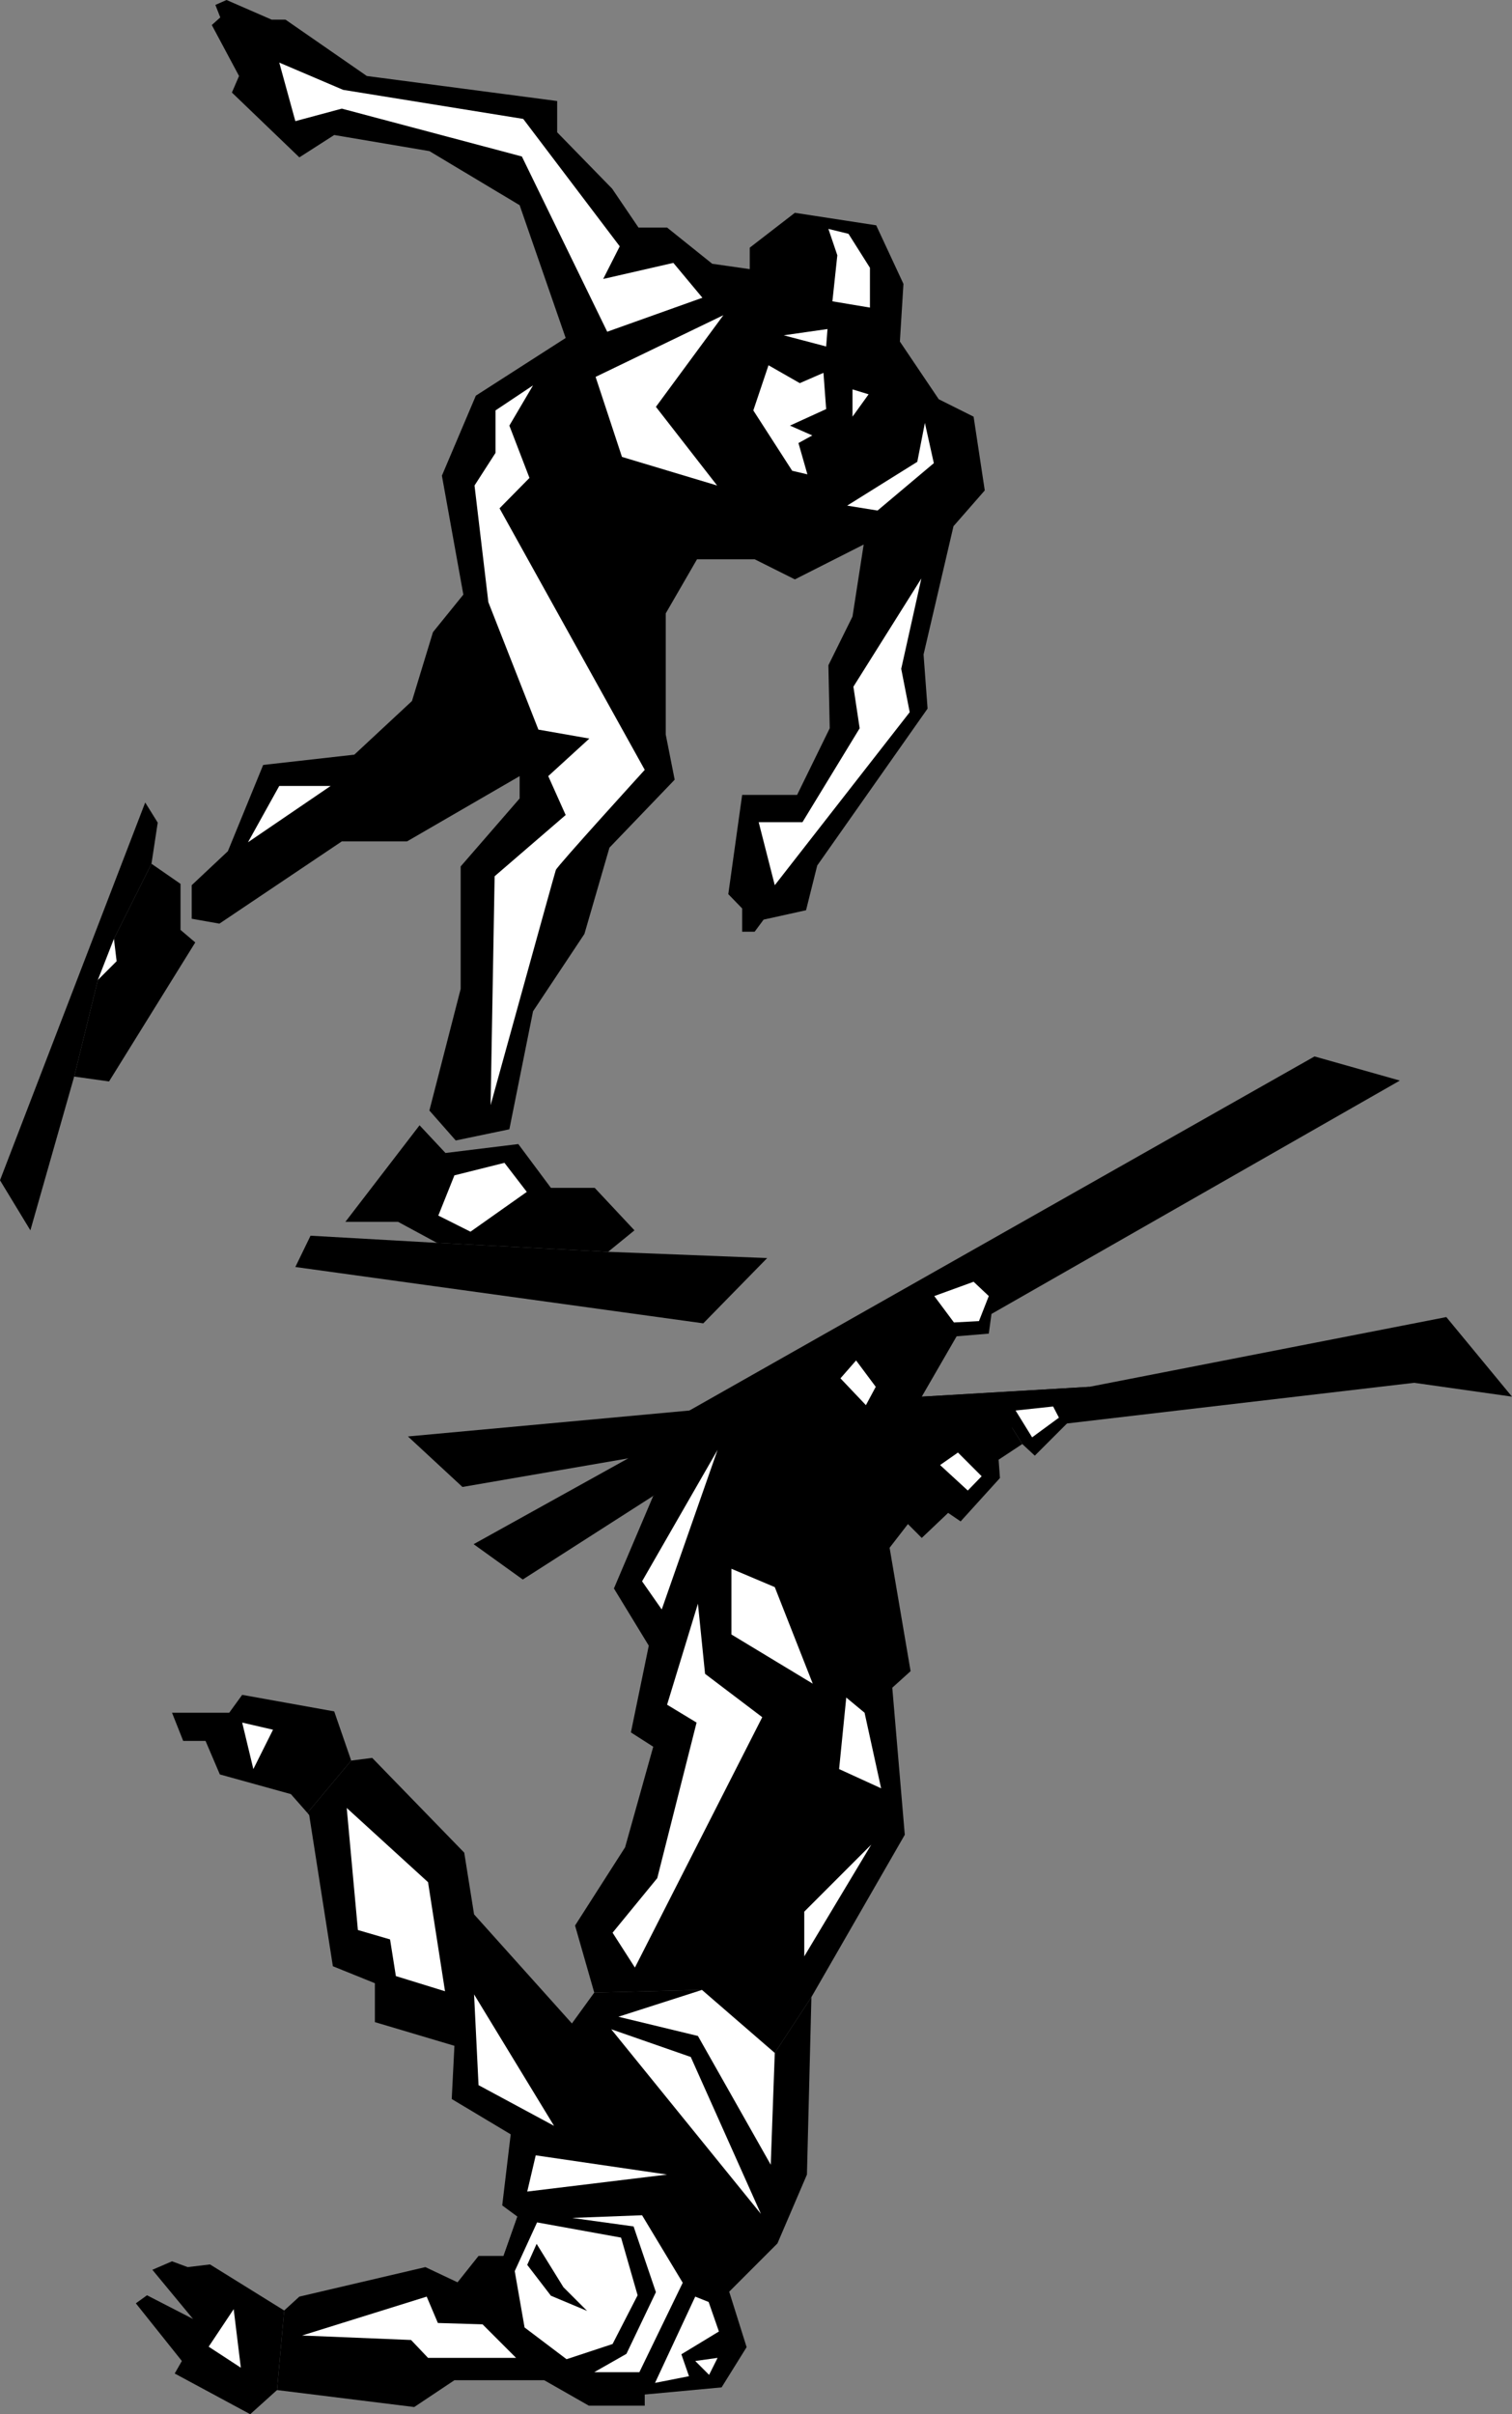 <svg xmlns="http://www.w3.org/2000/svg" width="338.402" height="540"><rect width="100%" height="100%" fill="#808080" stroke="none"/><path d="m214.102 298.898 7.199-.597.601-4.403 91.399-52.199-19.098-5.398L154.301 315.5l-13.7 10.7L106 345.397l11 7.903 29.203-18.703 67.899-35.7"/><path d="m238.8 318.398 77.7-9.097 21.902 3.097-14.699-17.8-79.902 15.601-37.5 2.2-52 3.101-63 5.8 12.199 11.298 37.102-6.399 98.199-7.8M181.602 446.7l-1 39.698L174 501.801l-10.797 10.797-41.402 19.8h-20.098l-9 6-30.703-3.8 1.602-17.797L67 513.699l28.203-6.601 7.2 3.402 4.699-5.902h5.601l3.098-8.797-3.399-2.5 1.899-15.903-13.2-7.898.602-11.902-17.8-5.297v-8.703L74.5 439.8 69.203 406l-.402-.5 9.8-11.7 4.7-.6 20.601 21.198 2.2 13.801L128 452.598l5-6.899 24.102-.601 16.3 14.101 8.2-12.5"/><path d="M163.203 512.598 167.102 525l-5.602 9-17.2 1.598v2.5h-12.5l-10-5.7-7.5-9.699-1.597-18.101 3.098-8.797 7.5-2.801 22.3-1.3 9.7 16.3 7.902 4.598M228.8 323l-5.3 3.5.3 4.098-8.8 9.703-2.797-1.903-5.902 5.602-3.098-3.102-4.101 5.301 4.699 27.602-4.098 3.699 2.797 32.898-20.898 36.301-8.2 12.5-16.3-14.101-24.102.601-4.297-15 11.2-17.5 6.3-22.5-5-3.199 4-19.402-7.8-12.797 8.8-20.703 14.399-10.297 16.398-9L190.3 300l16-8.7 7.802 7.598-7.801 13.5 15.3-.898"/><path d="m221.602 311.5 22.199-1.3-5 8.198-7.2 7.2-2.8-2.598-7.2-11.5M63.602 516.8 47 506.5l-5 .598-3.5-1.297-4.398 1.898 9.101 11-10.3-5.3-2.5 1.8 10.3 12.899-1.601 2.8L56 540l6-5.402 1.602-17.797m15-123.001-3.801-11-20.598-3.702-2.902 4H38.5l2.5 6.3h5l3.203 7.5 15.899 4.403L68.8 405.5l9.8-11.7"/><path fill="#fff" d="m138.402 451.098 17.801 4.3L172.5 484.2l.902-25-16.3-14.101-18.7 6"/><path fill="#fff" d="m136.8 453.898 17.802 6.2 15.699 35.101zM213.5 295.8l5.602-.3 2.199-5.602-3.399-3.199-8.8 3.2 4.398 5.902M231 321.5l-3.7-6 8.403-.902 1.297 2.5-6 4.402m-42.898-13.2 5.699 6 2.199-4.1-4.398-5.9-3.5 4m31.601 21.9-3.101 3.198-6.2-5.699 4-2.8 5.301 5.3m-163 65.501-2.5-10.4 6.899 1.598zm-10 129.198 5.598-8.398 1.601 13.098zm73.5-27.8-5 10.902 2.2 12.598 9.398 7.101 10.3-3.398 5.602-10.903L139 500.5l-18.797-3.402"/><path fill="#fff" d="M128 496.098 141.8 498l5 14.7-6.597 13.8-7.203 4.098h10.102l9.699-20-9.098-15.098-15.703.598m30.602 18.8-3-1.199-9 19.301 7.601-1.5-1.703-4.902 8.402-5.098-2.3-6.602"/><path fill="#fff" d="m155.602 528.098 3.101 3.101 1.899-3.8zm-18.5-95.798 10-12.202 8.8-34.797-6.601-4 6.902-22.602 1.598 15.7 12.8 9.699-28.5 56-5-7.797M187.8 395.7l1.602-16 4.098 3.398L197.203 400l-9.402-4.3m-24.098-30.102 18.2 11-8.5-21.598-9.7-4.102v14.7M148.102 360l-4.399-6.3 16.899-29.4zM195 412.598l-15 25v-10zm-117.398-8.2L95.8 421l3.8 24.398-11-3.398-1.3-8.2-7.2-2.1-2.5-27.302m28.502 41.7 1 20.3L124 475.5Zm-38.5 76.3L95.5 513.7l2.5 5.899 10 .3 7.5 7.5H95.8l-3.8-4-24.398-1M118 490.2l1.902-8.102 29.399 4.3zm0 0"/><path d="m118 506.598 2.102-4.7 6 9.7 5.3 5.3-8.101-3.398-5.301-6.902M25.5 210l-3.598 9.2-5.3 21.6 7.8 1.098 19.301-31.097-3.3-2.801v-10.3l-6.5-4.5L25.5 210M167.8 60.2v-4.802l10.102-7.8 18.2 2.8 6.101 13.102-.8 12.898 8.699 12.903 7.8 3.898 2.5 16.5-7 8-6.699 28.7.899 12.101-24.7 35.098-2.5 10-9.5 2.101-2 2.7h-2.8v-5.2L163 200l3.102-22.2h12.3l7.301-14.902-.3-14.097 5.398-10.903 2.5-16.097-15.399 7.797-9-4.5H156l-7 12.101v27.102l2 10.097-14.598 15.2-5.601 19.3-11.5 17.301L114 252.598l-12 2.5-5.898-6.7 7-27.199v-27.398l13.199-15.203v-5l-25.2 14.601H76.5l-27.398 18.399-6.2-1.098V198L51 190.398l7.902-19.3 20.399-2.297 12.902-12 4.7-15.403 6.8-8.398-4.8-26.602L106.5 88.5l20.102-12.902-10.301-29.7-20.2-12.097-21.3-3.602-7.801 5-15.098-14.5L53.5 17 47.402 5.598l1.899-1.7-1.098-2.8L50.703 0l10.098 4.398h3.101L82.102 17l42.601 5.598v7L137 42.199l5.902 8.7h6.399L159.402 59l8.399 1.2"/><path fill="#fff" d="m186.3 67.398 8.403 1.403v-8.903l-4.8-7.597-4.5-1.102 2 5.899-1.102 10.3M175.402 75l9.801-1.402-.3 3.902zm8.898 8.398L179 85.7l-7-4-3.398 10.102 8.699 13.5 3.402.797-2-7 3.098-1.7-5-2.199 8.101-3.699-.601-8.102m6.499 3.699v6.101l3.602-5zm16.2 7.5-1.7 8.703-15.698 9.797 6.8 1.101L209 103.598l-2-9m-.797 34.8-4.5 20.2 1.899 9.703-30.2 38.699-3.601-14.102h9.8l12.801-21-1.402-9.3 15.203-24.2M161.902 70.5 146.801 91l13.699 17.598-21.297-6.399-5.902-17.898L161.902 70.5m-26 3.7 21.301-7.602-6.5-7.797L135 62.398l3.703-7.3-21.601-28.5-40.301-6.5L62.5 14l3.602 13.098L76.5 24.3 116.8 35l19.102 39.2m-16.602 12-8.398 5.6v9.5l-4.699 7.298 3.098 26.101 11.199 28.5 11.402 2-9.199 8.399 3.899 8.703L110.703 196l-.902 51.2s14.304-51.766 14.601-52.602c.266-.844 19.899-22.399 19.899-22.399l-32.5-58.5 6.699-6.8-4.5-11.7 5.3-9M74 175.8H62.5l-7 12.598zm0 0"/><path d="m97.8 278-8.698-4.7H77.3l16.601-21.6 5.801 6.198 16.297-2 7.3 9.801h9.802l8.898 9.5-5.898 4.801-38.301-2m-75.898-58.8L25.5 210l8.402-16.8 1.399-9.2-2.801-4.5L0 264l6.8 11.2 9.802-34.4 5.3-21.6"/><path d="m136.102 280 35.601 1.398-14.3 14.602-91.301-12.602 3.398-7L97.8 278l38.302 2"/><path fill="#fff" d="m101.703 262.898 11.2-2.8 5 6.5L105.3 275.5l-7.2-3.602 3.602-9m-79.8-43.698L25.5 210l.602 5zm0 0"/></svg>
